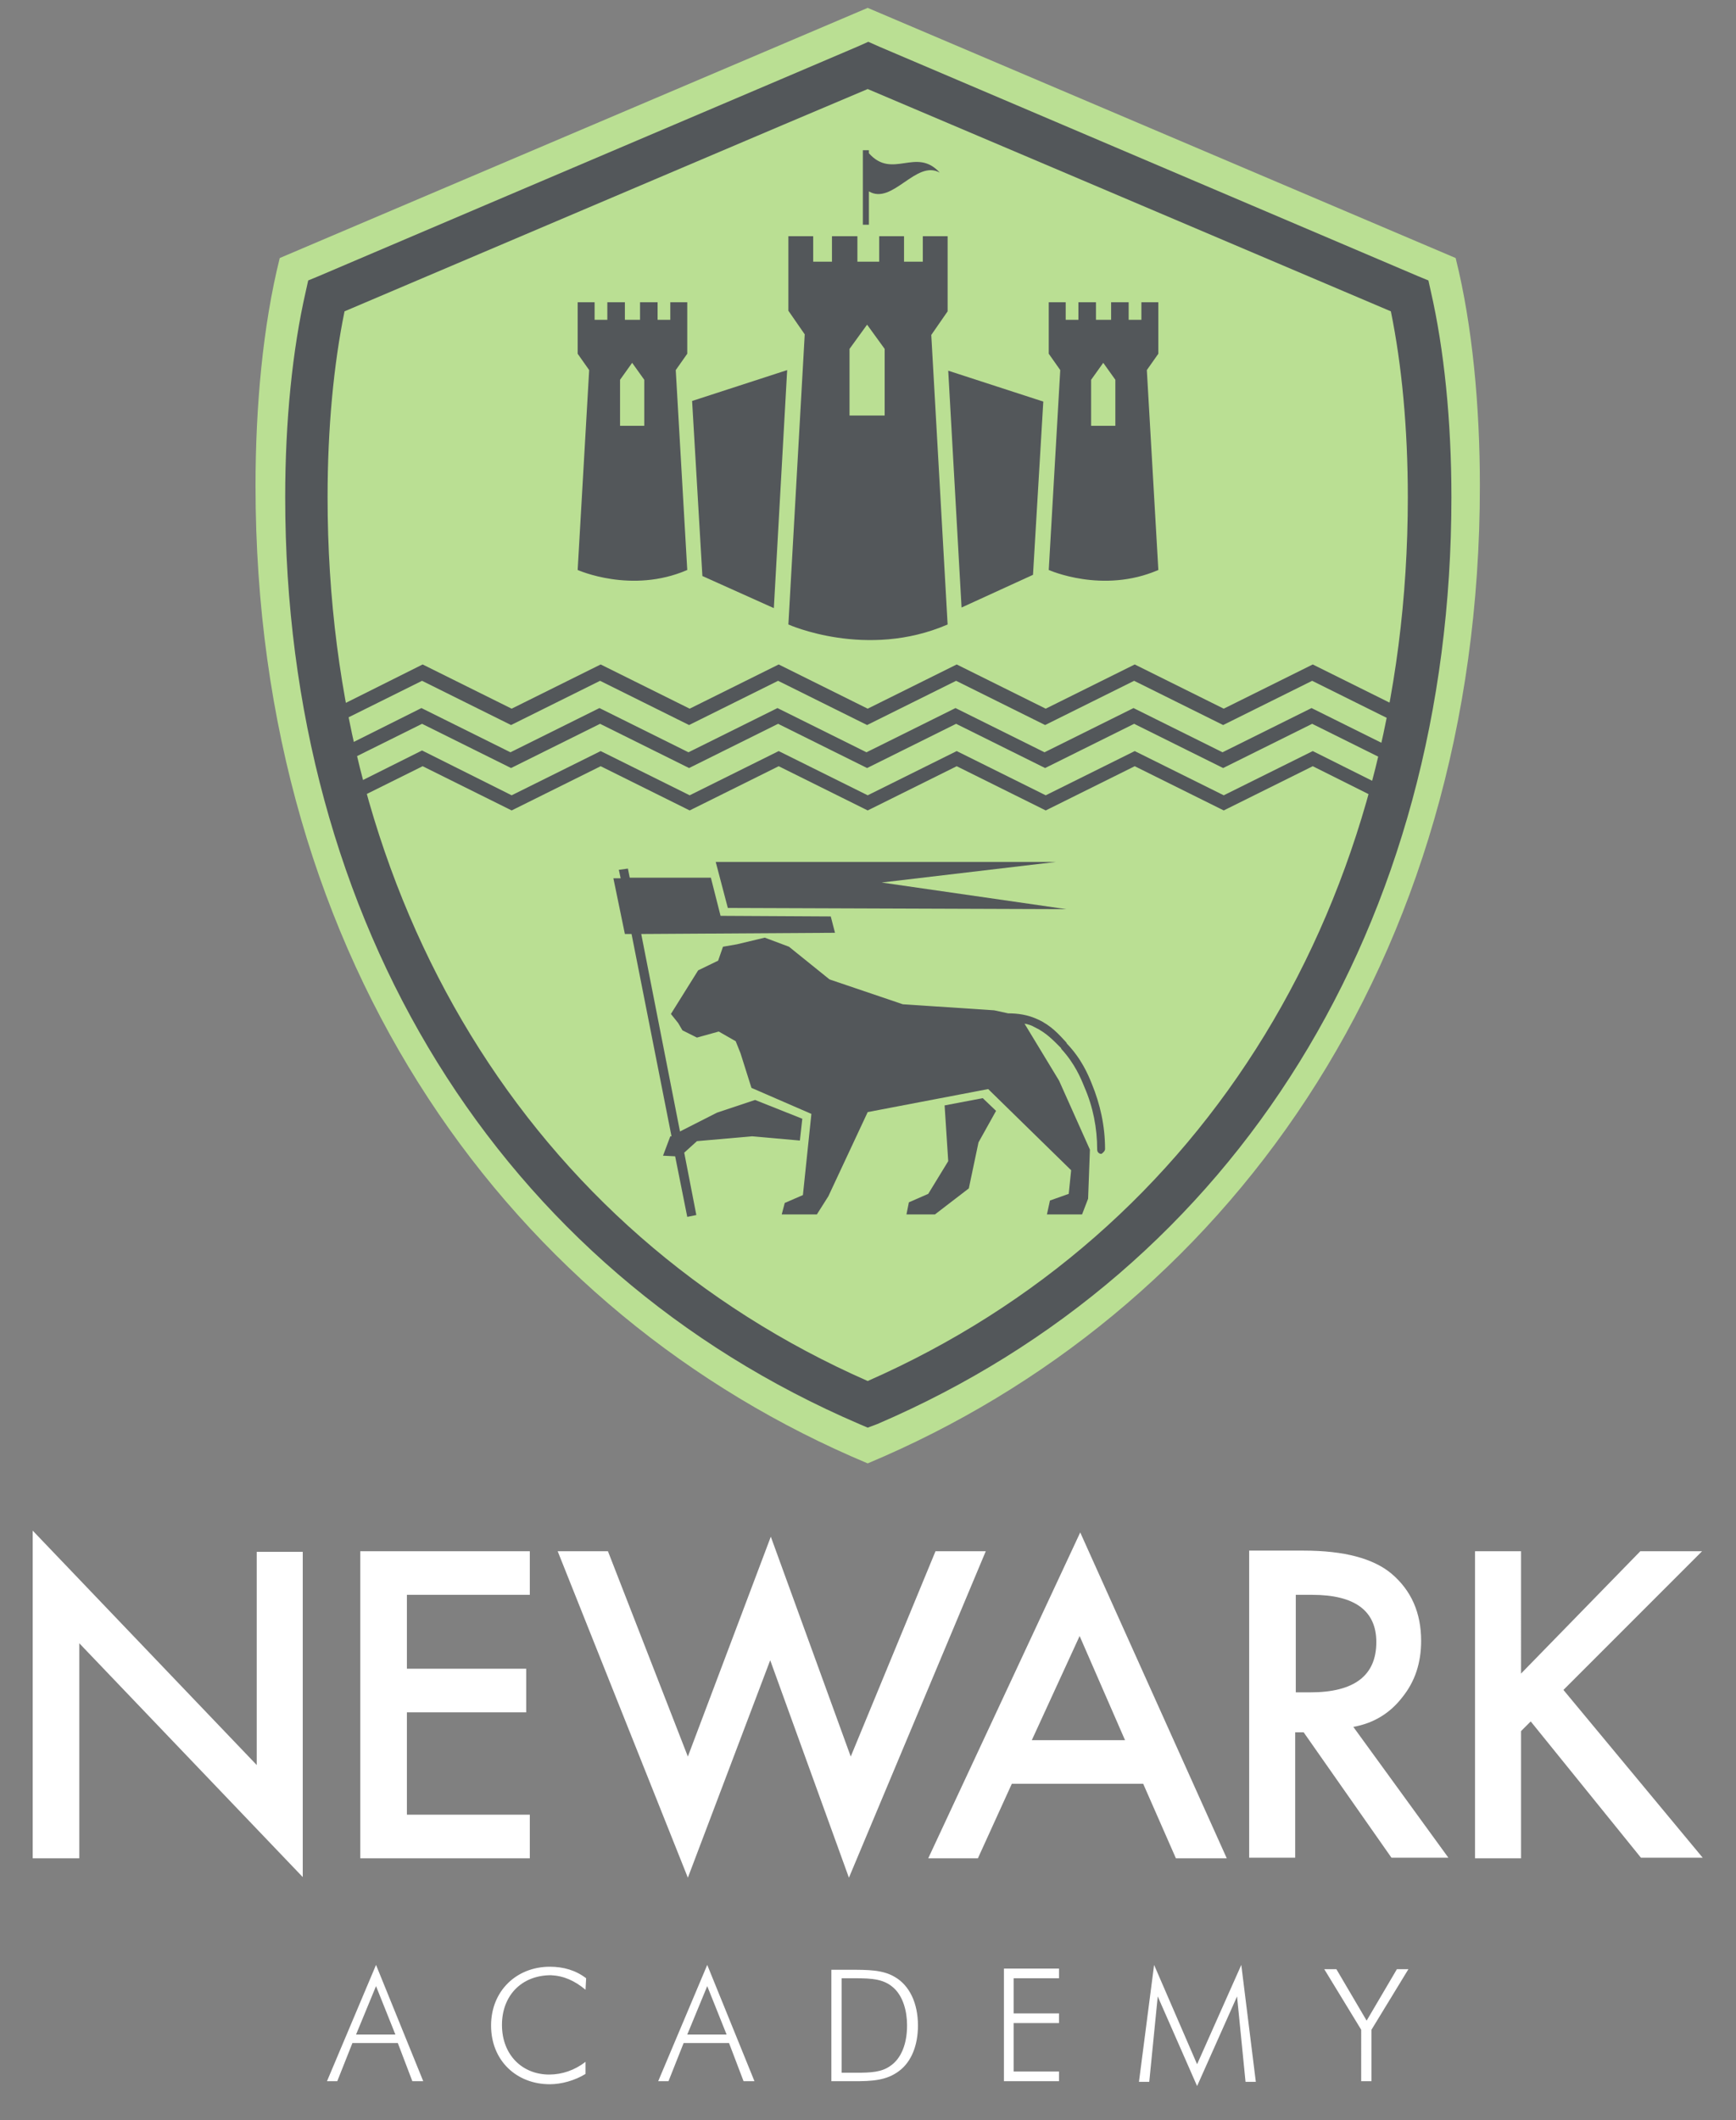 <?xml version="1.0" encoding="utf-8"?>
<!-- Generator: Adobe Illustrator 25.0.1, SVG Export Plug-In . SVG Version: 6.00 Build 0)  -->
<svg version="1.1" id="Layer_1" xmlns="http://www.w3.org/2000/svg" xmlns:xlink="http://www.w3.org/1999/xlink" x="0px" y="0px"
	 viewBox="0 0 286.7 350" style="enable-background:new 0 0 286.7 350;" xml:space="preserve">
<rect x="0" y="0" width="286.7" height="350" fill="#808080" stroke="none"/>
<style type="text/css">
	.st0{clip-path:url(#SVGID_2_);fill:#FFFFFF;}
	.st1{clip-path:url(#SVGID_2_);fill:#BADF93;}
	.st2{clip-path:url(#SVGID_2_);fill:#53575A;}
	.st3{fill:#53575A;}
	.st4{clip-path:url(#SVGID_4_);fill:#53575A;}
	.st5{clip-path:url(#SVGID_6_);fill:#53575A;}
	.st6{clip-path:url(#SVGID_8_);fill:#53575A;}
</style>
<g>
	<defs>
		<rect id="SVGID_1_" x="5.4" y="1.3" width="275.8" height="343.1"/>
	</defs>
	<clipPath id="SVGID_2_">
		<use xlink:href="#SVGID_1_"  style="overflow:visible;"/>
	</clipPath>
	<path class="st0" d="M251.2,256.1h-7.6v50.7h7.6v-21l1.6-1.6l18.2,22.5h10.2l-23-27.7l22.9-22.9h-10.2l-19.7,20.2V256.1z
		 M214,263.3h2.7c7,0,10.6,2.6,10.6,7.8c0,5.5-3.6,8.3-10.9,8.3H214V263.3z M231.6,280.2c2.1-2.6,3.1-5.7,3.1-9.3
		c0-4.6-1.6-8.3-4.9-11.1c-3-2.5-7.8-3.8-14.5-3.8h-9v50.7h7.6V286h1.4l14.5,20.7h9.4l-15.7-21.6
		C226.9,284.5,229.6,282.8,231.6,280.2 M170.4,287.3l7.9-17.2l7.5,17.2H170.4z M194.2,306.8h8.4l-24.2-53.8l-25.1,53.8h8.2l5.6-12.3
		h21.7L194.2,306.8z M92.1,256.1l21.5,53.9l13.6-35.9l13,35.9l22.6-53.9h-8.3l-14,33.9l-13.2-36.3L113.6,290l-13.2-33.9H92.1z
		 M87.5,256.1h-28v50.7h28v-7.2H67.2v-16.9h19.7v-7.2H67.2v-12.2h20.3V256.1z M13.1,306.8v-35.5L50,309.9v-53.7h-7.6v35.2L5.4,252.7
		v54.1H13.1z"/>
	<path class="st0" d="M224.8,343.6h1.7v-8.5l6.1-10h-1.9l-5,8.5l-5-8.5h-2l6.1,10V343.6z M197.7,344.4l6.6-14.8l1.4,14.1h1.7
		l-2.4-19.3l-7.3,16.4l-7.1-16.4l-2.5,19.3h1.7l1.4-14.1L197.7,344.4z M165.8,343.6h9.1V342h-7.5v-8h7.5v-1.6h-7.5v-5.8h7.5v-1.6
		h-9.1V343.6z M139,342.2v-15.6h1.5h0.5c3.1,0,5.2,0.1,6.9,1.9c1.2,1.3,1.9,3.4,1.9,5.9c0,3.1-1,5.5-2.8,6.7c-1.4,1-3.2,1.1-5.5,1.1
		h-1H139z M137.3,343.6h2.9h0.8c3,0,5.4-0.1,7.5-1.7c2-1.5,3.1-4.2,3.1-7.5c0-3.7-1.4-6.6-3.8-8c-2-1.2-4.4-1.2-7.6-1.2h-2.9V343.6z
		 M113.5,335.9l3.3-8l3.2,8H113.5z M108.7,343.6h1.7l2.5-6.3h7.5l2.4,6.3h1.8l-7.8-19.2L108.7,343.6z M96.7,328.5l0.1-1.9
		c-1.7-1.3-3.7-1.9-6-1.9c-5.5,0-9.7,4-9.7,9.7c0,5.8,4.2,9.7,9.7,9.7c1.9,0,4.1-0.6,5.9-1.7l0-2c-1.8,1.4-3.9,2.1-6,2.1
		c-4.4,0-7.8-3.2-7.8-8.2c0-4.8,3.2-8.2,8.1-8.2C93.1,326.2,94.9,327,96.7,328.5 M58.8,335.9l3.3-8l3.2,8H58.8z M54,343.6h1.7
		l2.5-6.3h7.5l2.4,6.3h1.8l-7.8-19.2L54,343.6z"/>
	<path class="st1" d="M244.4,80.2c0-13-1.2-26.4-4-37.6c0,0-97.1-41.3-97.1-41.3c0,0-97.1,41.3-97.1,41.3c-2.8,11.2-4,24.6-4,37.6
		c0,79.1,42.4,136.8,101.1,161.4C202,217,244.4,159.2,244.4,80.2"/>
	<path class="st2" d="M56.9,51.4c-1.8,8.8-2.8,19.3-2.8,30.7c0,66.8,33.3,121.3,89.2,145.9c55.9-24.6,89.2-79.1,89.2-145.9
		c0-11.4-1-21.9-2.8-30.7c-29.6-12.6-86.4-36.7-86.4-36.7C131.4,19.7,90.1,37.3,56.9,51.4 M143.3,235.7l-1.4-0.6
		c-59.4-25.5-94.8-82.7-94.8-153c0-12.6,1.2-24.4,3.4-34l0.4-1.8l1.7-0.7c35.4-15.1,79.9-34,89-37.9l1.8-0.8l0,0l0,0l1.8,0.8
		c9.6,4.1,57.8,24.6,89,37.9l1.7,0.7l0.4,1.8c2.2,9.6,3.4,21.4,3.4,34c0,70.3-35.4,127.5-94.8,153L143.3,235.7z"/>
</g>
<path class="st3" d="M69.7,123.9L55.5,131l0.4,2.4l13.9-6.9l14.7,7.3l0,0v0h0l14.7-7.3l14.7,7.3l0,0v0h0l14.7-7.3l14.7,7.3l0,0v0h0
	l14.7-7.3l14.7,7.3l0,0v0h0l14.7-7.3l14.7,7.3l0,0v0h0l14.7-7.3l14,7l0.4-2.3l-14.4-7.2l0,0l0,0l-14.7,7.3h0v0l0,0l-14.7-7.3l0,0
	l0,0l-14.7,7.3h0v0l0,0l-14.7-7.3l0,0l0,0l-14.7,7.3h0v0l0,0l-14.7-7.3l0,0l0,0l-14.7,7.3h0v0l0,0l-14.7-7.3l0,0l0,0l-14.7,7.3h0v0
	l0,0L69.7,123.9L69.7,123.9L69.7,123.9z M55,124.2l-0.8-0.4l0.5,2.8l0.3,0.2l0,0v0h0l14.7-7.3l14.7,7.3l0,0v0h0l14.7-7.3l14.7,7.3
	l0,0v0h0l14.7-7.3l14.7,7.3l0,0v0h0l14.7-7.3l14.7,7.3l0,0v0h0l14.7-7.3l14.7,7.3l0,0v0h0l14.7-7.3l14.7,7.3l0,0v0h0l0.5-0.3
	l0.5-2.8l-1.1,0.5h0v0l0,0l-14.7-7.3l0,0l0,0l-14.7,7.3h0v0l0,0l-14.7-7.3l0,0l0,0l-14.7,7.3h0v0l0,0l-14.7-7.3l0,0l0,0l-14.7,7.3h0
	v0l0,0l-14.7-7.3l0,0l0,0l-14.7,7.3h0v0l0,0l-14.7-7.3l0,0l0,0l-14.7,7.3h0v0l0,0l-14.7-7.3l0,0l0,0L55,124.2L55,124.2L55,124.2
	L55,124.2z M234,115.8l-2.5,1.2l0,0v0l0,0l-14.7-7.3l0,0l0,0l-14.7,7.3l0,0v0l0,0l-14.7-7.3l0,0l0,0l-14.7,7.3l0,0v0l0,0l-14.7-7.3
	l0,0l0,0l-14.7,7.3l0,0v0l0,0l-14.7-7.3l0,0l0,0l-14.7,7.3l0,0v0l0,0l-14.7-7.3l0,0l0,0l-14.7,7.3l0,0v0l0,0l-14.7-7.3l0,0l0,0
	L55,117.1l0,0v0l0,0l-2.2-1.1l0.5,2.8l1.7,0.9l0,0v0l0,0l14.7-7.3l14.7,7.3l0,0v0l0,0l14.7-7.3l14.7,7.3l0,0v0l0,0l14.7-7.3
	l14.7,7.3l0,0v0l0,0l14.7-7.3l14.7,7.3l0,0v0l0,0l14.7-7.3l14.7,7.3l0,0v0l0,0l14.7-7.3l14.7,7.3l0,0v0l0,0l2-1L234,115.8z"/>
<g>
	<defs>
		<rect id="SVGID_3_" x="5.4" y="1.3" width="275.8" height="343.1"/>
	</defs>
	<clipPath id="SVGID_4_">
		<use xlink:href="#SVGID_3_"  style="overflow:visible;"/>
	</clipPath>
	<path class="st4" d="M182.5,189.7c0-3.8-0.8-7.4-2.2-10.8c-0.6-1.5-1.7-4.1-4.1-6.6l-0.1-0.2c-1.2-1.3-2.5-2.8-4.7-3.8
		c-1.7-0.8-3.4-1-4.9-1l-2.3-0.5l-15.1-1l-12.1-4.1l-6.7-5.4l0,0.1l0-0.1l-4-1.5l-4.6,1.1l-2.3,0.4l-0.8,2.3l-3.3,1.6l-4.5,7.2
		l1.2,1.5l0.7,1.2l2.4,1.2l3.6-1l2.8,1.6l0.8,2l0,0l1.8,5.7l9.9,4.3l-1.4,13.4l-3,1.3l-0.5,1.9h5.8l1.9-3l6.5-13.9l19.9-3.8
		l13.7,13.4l-0.4,3.9l-3.1,1.1l-0.5,2.3h5.8l1-2.6l0.3-8.1l-5.1-11.4l-5.7-9.4c0.6,0.1,1.2,0.3,1.7,0.6c1.9,0.9,3.1,2.2,4.3,3.4
		l0.1,0.2c2.2,2.4,3.2,4.8,3.8,6.3c1.4,3.2,2.1,6.7,2.1,10.3c0,0.4,0.3,0.7,0.7,0.7h0C182.2,190.3,182.5,190,182.5,189.7"/>
</g>
<polygon class="st3" points="176.1,150.1 145.6,145.7 174.4,142.3 118.2,142.3 120.2,149.9 "/>
<polygon class="st3" points="119,151.2 117.4,144.9 104,144.9 103.7,143.4 102.2,143.6 102.5,145 101.3,145 103.2,154.2 
	104.3,154.2 110.9,187.6 110.7,187.6 109.5,190.8 111.5,190.9 113.5,200.9 115,200.6 113,190.3 115.1,188.4 124.2,187.6 
	132.1,188.3 132.5,184.7 124.7,181.6 118.4,183.7 112.3,186.8 105.9,154.2 137.9,154 137.2,151.3 "/>
<polygon class="st3" points="150.1,198.5 149.7,200.5 154.4,200.5 160,196.2 161.6,188.6 164.5,183.4 162.3,181.3 156,182.5 
	156.6,191.7 153.3,197.1 "/>
<g>
	<defs>
		<rect id="SVGID_5_" x="5.4" y="1.3" width="275.8" height="343.1"/>
	</defs>
	<clipPath id="SVGID_6_">
		<use xlink:href="#SVGID_5_"  style="overflow:visible;"/>
	</clipPath>
	<path class="st5" d="M155.2,28.5c-3.9-4.3-7.8,1.2-11.7-3.2v-0.5h-1v12.3h1v-5.5C147.4,33.9,151.3,26.3,155.2,28.5"/>
	<path class="st5" d="M146.2,68.6h-5.9v-11l2.9-4l2.9,4V68.6z M153.8,55.3l2.7-3.9V39h-4.1v4.2h-3.1V39h-4.1v4.2h-1.5h-2.1V39h-4.2
		v4.2h-3.1V39h-4.1v12.3l2.7,3.9l-2.7,47.9c0,0,12.9,5.8,26.3,0L153.8,55.3z"/>
</g>
<polygon class="st3" points="116,95.1 127.8,100.4 130,61.1 114.3,66.2 "/>
<polygon class="st3" points="156.6,61.2 158.8,100.3 170.6,94.9 172.3,66.3 "/>
<g>
	<defs>
		<rect id="SVGID_7_" x="5.4" y="1.3" width="275.8" height="343.1"/>
	</defs>
	<clipPath id="SVGID_8_">
		<use xlink:href="#SVGID_7_"  style="overflow:visible;"/>
	</clipPath>
	<path class="st6" d="M184.2,70.3h-4v-7.6l2-2.8l2,2.8V70.3z M189.4,61.1l1.9-2.7v-8.5h-2.8v2.9h-2.1v-2.9h-2.9v2.9h-1H181v-2.9
		h-2.9v2.9H176v-2.9h-2.8v8.5l1.9,2.7l-1.9,33c0,0,8.9,4,18.1,0L189.4,61.1z"/>
	<path class="st6" d="M106.4,70.3h-4v-7.6l2-2.8l2,2.8V70.3z M111.6,61.1l1.9-2.7v-8.5h-2.8v2.9h-2.1v-2.9h-2.9v2.9h-1h-1.5v-2.9
		h-2.9v2.9h-2.1v-2.9h-2.8v8.5l1.9,2.7l-1.9,33c0,0,8.9,4,18.1,0L111.6,61.1z"/>
</g>
</svg>
